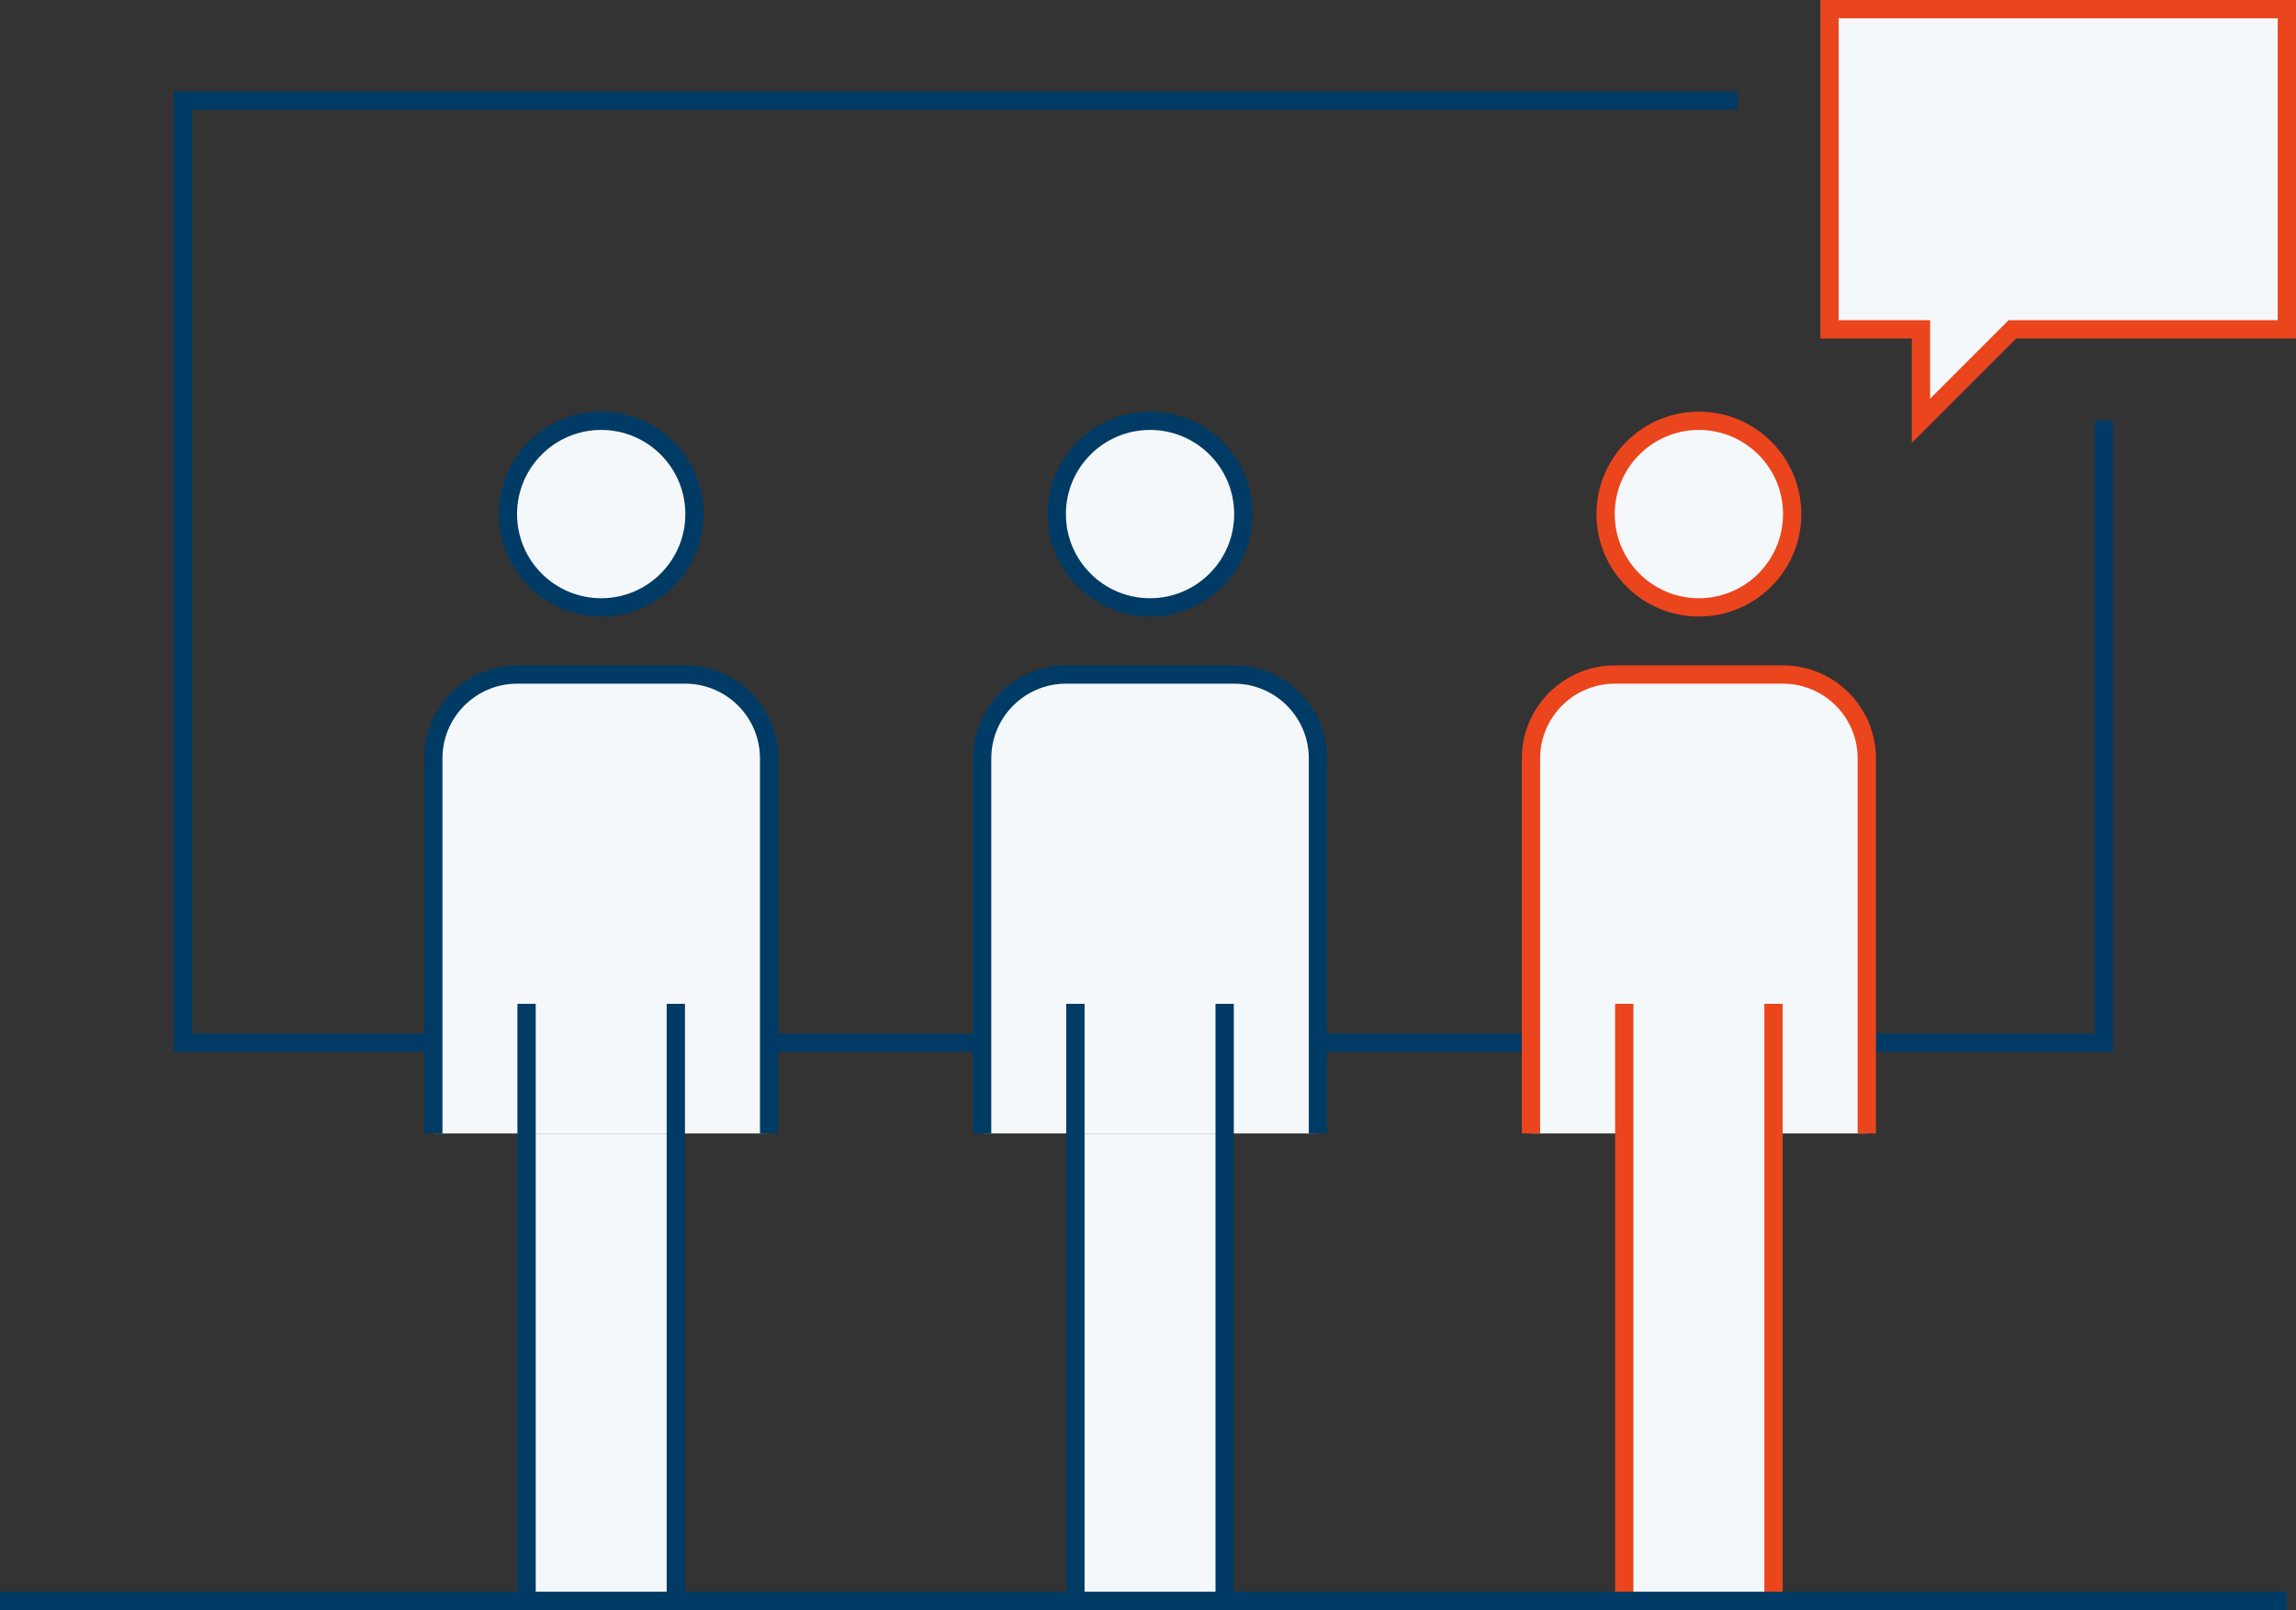 <?xml version="1.0" encoding="utf-8"?>
<!-- Generator: Adobe Illustrator 24.1.3, SVG Export Plug-In . SVG Version: 6.00 Build 0)  -->
<svg version="1.1" id="bucher-iconset" xmlns="http://www.w3.org/2000/svg" xmlns:xlink="http://www.w3.org/1999/xlink" x="0px"
	 y="0px" viewBox="0 0 251 176" style="enable-background:new 0 0 251 176;" xml:space="preserve">
<rect x="0" y="0" width="251" height="176" fill="#333333" stroke="none"/>
<style type="text/css">
	.st0{fill:#F5F8FA;}
	.st1{fill:none;stroke:#003B65;stroke-width:2;stroke-miterlimit:10;}
	.st2{fill:#F5F8FA;stroke:#003B65;stroke-width:2;stroke-miterlimit:10;}
	.st3{fill:none;stroke:#EB451E;stroke-width:2;stroke-miterlimit:10;}
	.st4{fill:none;stroke:#EB451E;stroke-width:2;stroke-miterlimit:10;stroke-dasharray:4.943,4.943;}
	.st5{fill:#EB451E;}
	.st6{fill:#FFFFFF;stroke:#003B65;stroke-width:2;stroke-miterlimit:10;}
	.st7{fill:#F5F8FA;stroke:#EB451E;stroke-width:2;stroke-miterlimit:10;}
	.st8{fill:#003B65;}
	.st9{fill:#FFFFFF;}
	.st10{fill:#F5F8FA;stroke:#003B65;stroke-miterlimit:10;}
	.st11{fill:#E5EBF0;}
	.st12{fill-rule:evenodd;clip-rule:evenodd;fill:#F5F8FA;stroke:#003B65;stroke-width:2;stroke-miterlimit:10;}
	.st13{fill-rule:evenodd;clip-rule:evenodd;fill:#F5F8FA;stroke:#EB451E;stroke-width:2;stroke-miterlimit:10;}
</style>
<polyline class="st1" points="190,11 20,11 20,114 230,114 230,46 "/>
<g>
	<circle class="st0" cx="185.723" cy="56.198" r="10.198"/>
	<path class="st0" d="M204.079,82.915c0-5.069-4.109-9.178-9.178-9.178h-18.356
		c-5.069,0-9.178,4.109-9.178,9.178v40.995h10.198V175h16.316v-51.09h10.198V82.915z"
		/>
</g>
<circle class="st7" cx="185.723" cy="56.198" r="10.198"/>
<line class="st3" x1="193.881" y1="109.735" x2="193.881" y2="175"/>
<line class="st3" x1="177.565" y1="175" x2="177.565" y2="109.735"/>
<path class="st3" d="M167.368,123.91V82.915c0-5.069,4.109-9.178,9.178-9.178h18.356
	c5.069,0,9.178,4.109,9.178,9.178v40.994"/>
<g>
	<circle class="st10" cx="125.723" cy="56.198" r="10.198"/>
	<path class="st10" d="M144.079,123.91V82.915c0-5.069-4.109-9.178-9.178-9.178h-18.356
		c-5.069,0-9.178,4.109-9.178,9.178v40.995"/>
	<polyline class="st10" points="117.565,123.91 117.565,175 133.881,175 133.881,123.91 	"/>
</g>
<circle class="st2" cx="125.723" cy="56.198" r="10.198"/>
<line class="st1" x1="133.881" y1="109.735" x2="133.881" y2="175"/>
<line class="st1" x1="117.565" y1="175" x2="117.565" y2="109.735"/>
<path class="st1" d="M107.368,123.91V82.915c0-5.069,4.109-9.178,9.178-9.178h18.356
	c5.069,0,9.178,4.109,9.178,9.178v40.994"/>
<g>
	<circle class="st10" cx="65.723" cy="56.198" r="10.198"/>
	<path class="st10" d="M84.079,123.91V82.915c0-5.069-4.109-9.178-9.178-9.178H56.545
		c-5.069,0-9.178,4.109-9.178,9.178v40.995"/>
	<polyline class="st10" points="57.565,123.91 57.565,175 73.881,175 73.881,123.91 	"/>
</g>
<circle class="st2" cx="65.723" cy="56.198" r="10.198"/>
<line class="st1" x1="73.881" y1="109.735" x2="73.881" y2="175"/>
<line class="st1" x1="57.565" y1="175" x2="57.565" y2="109.735"/>
<path class="st1" d="M47.368,123.91V82.915c0-5.069,4.109-9.178,9.178-9.178h18.356
	c5.069,0,9.178,4.109,9.178,9.178v40.994"/>
<polygon class="st13" points="200,1 200,36 210,36 210,46 220,36 250,36 250,1 "/>
<line class="st1" x1="250" y1="175" x2="0" y2="175"/>
</svg>
